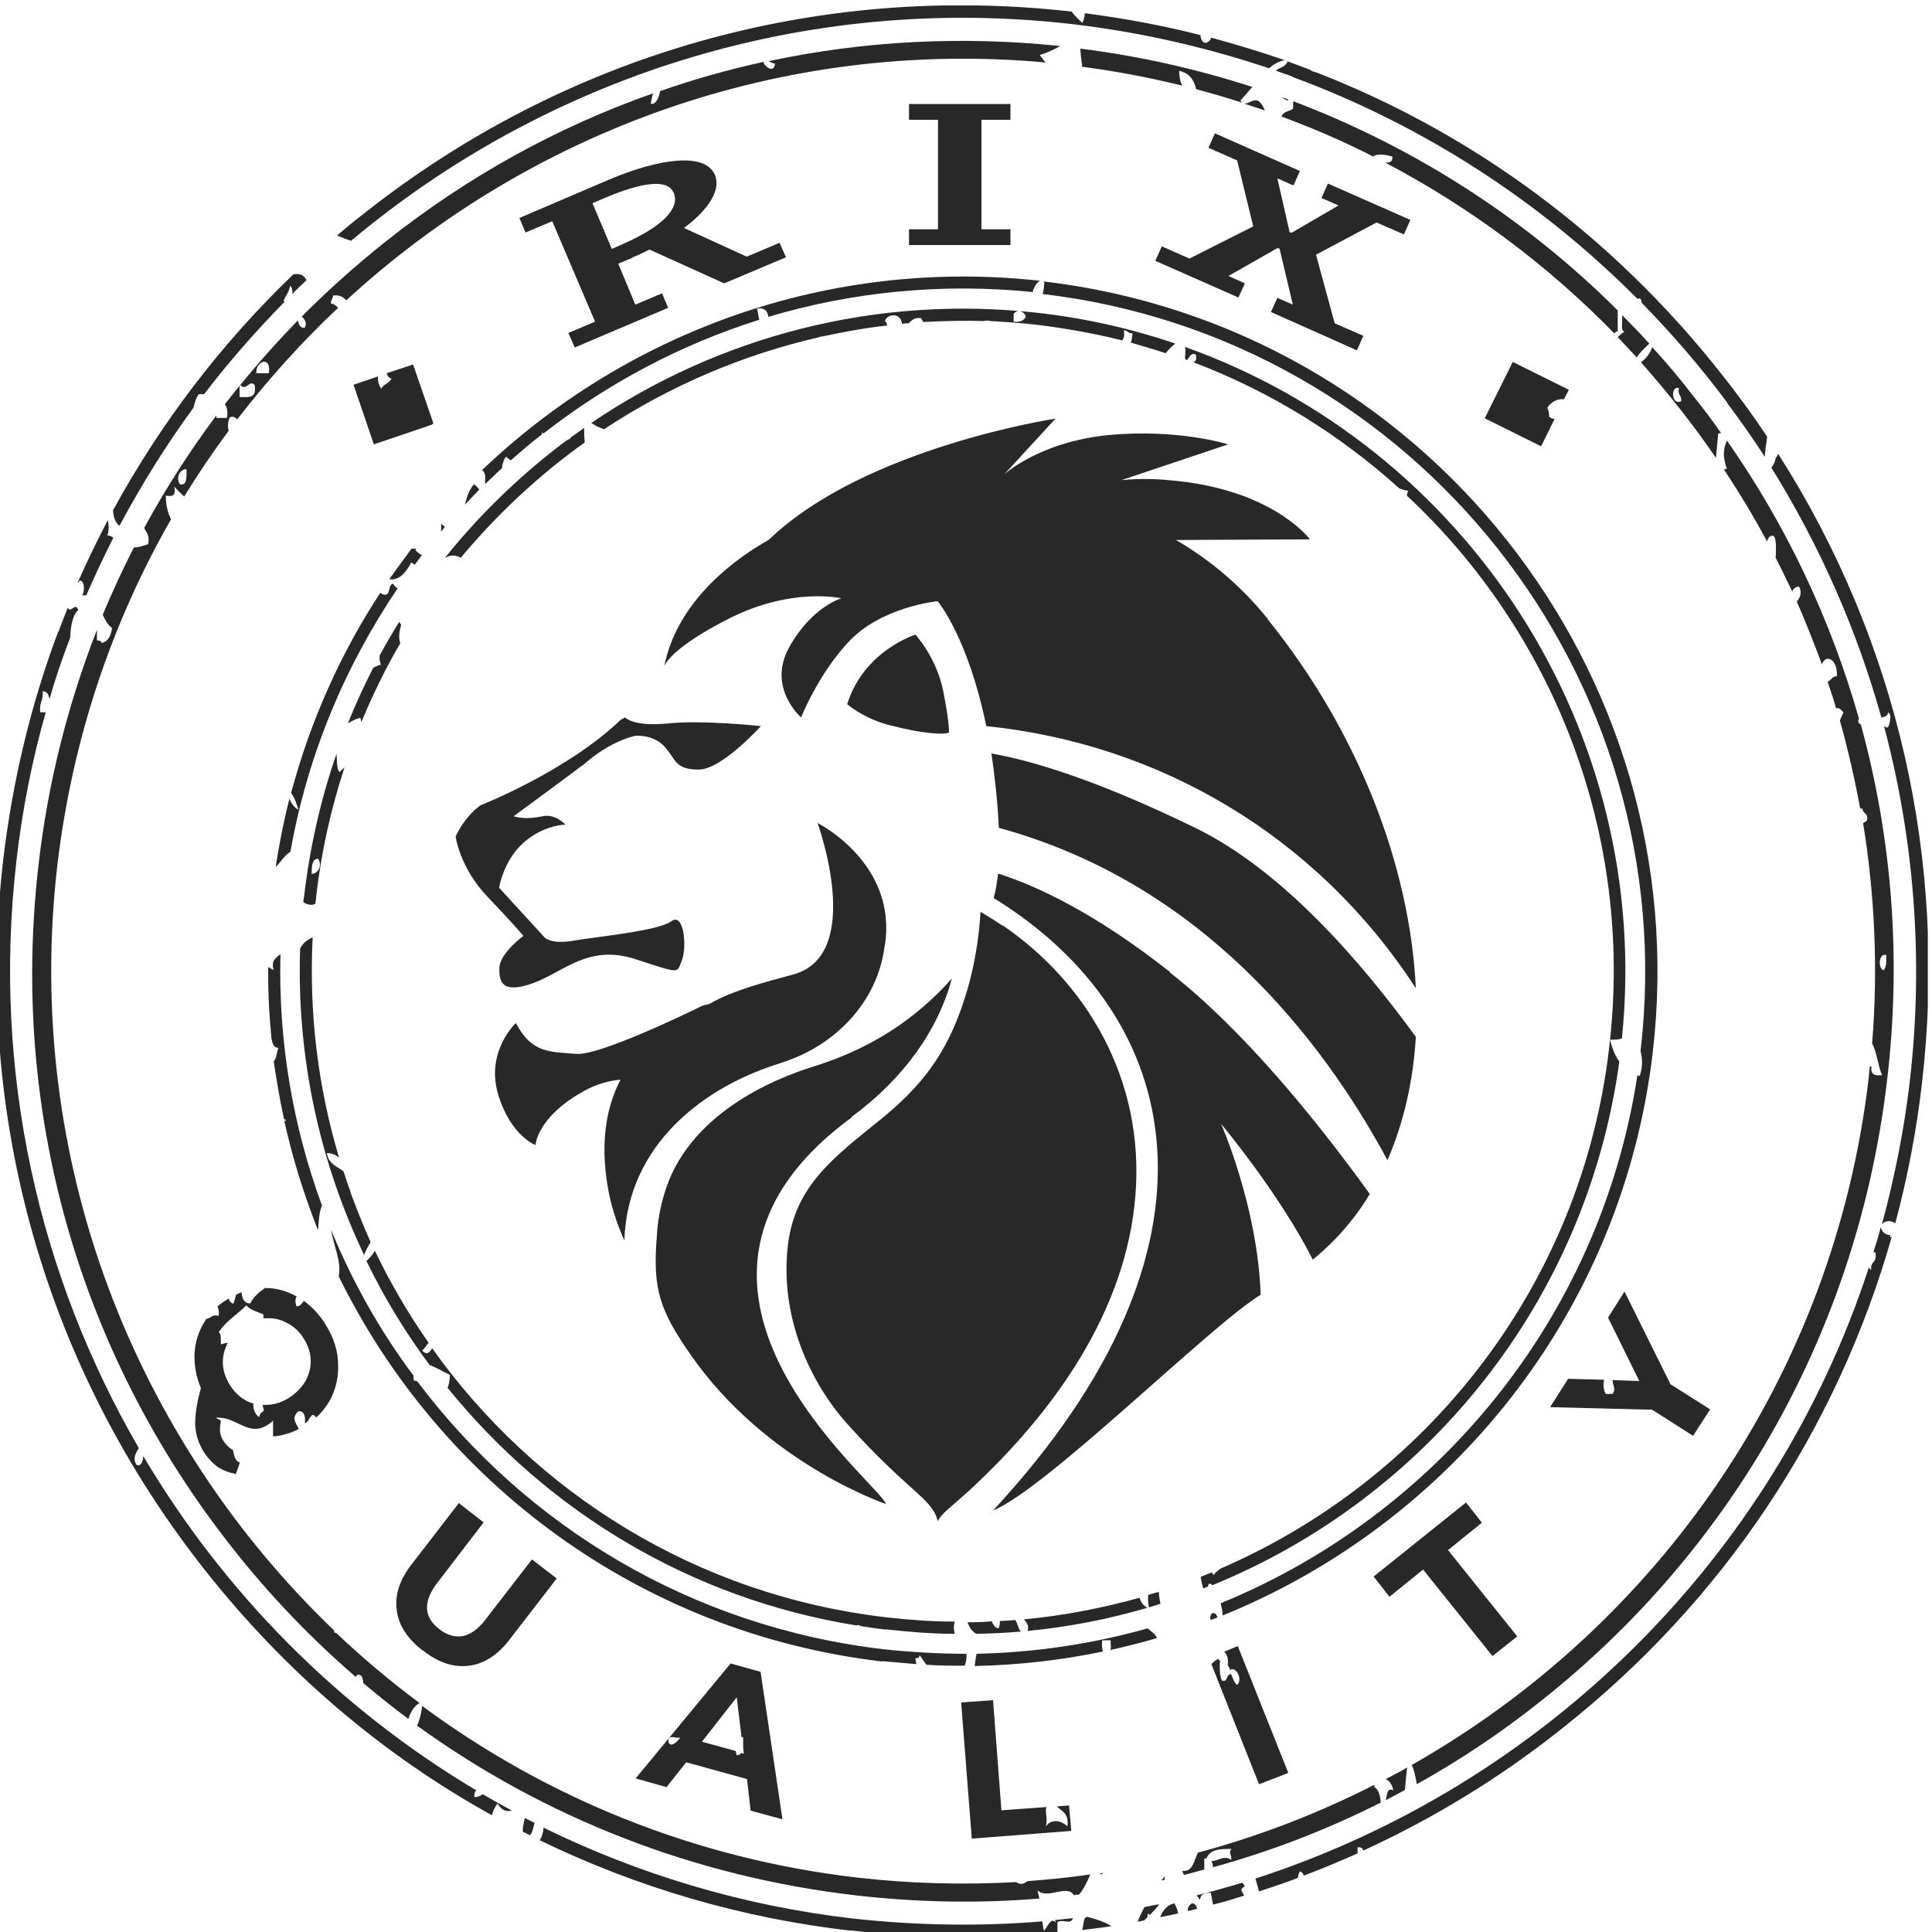 <?xml version="1.0" encoding="UTF-8"?>
<svg id="_Слой_1" data-name="Слой_1" xmlns="http://www.w3.org/2000/svg" xmlns:xlink="http://www.w3.org/1999/xlink" version="1.1" viewBox="0 0 600 600">
  <!-- Generator: Adobe Illustrator 29.1.0, SVG Export Plug-In . SVG Version: 2.1.0 Build 142)  -->
  <defs>
    <style>
      .st0 {
        fill: none;
      }

      .st1 {
        clip-path: url(#clippath-1);
      }

      .st2 {
        fill-rule: evenodd;
      }

      .st2, .st3 {
        fill: #292829;
      }

      .st4 {
        fill: #35388f;
      }

      .st5 {
        display: none;
      }

      .st6 {
        clip-path: url(#clippath);
      }
    </style>
    <clipPath id="clippath">
      <rect class="st0" x=".5" y="218.1" width="600" height="168"/>
    </clipPath>
    <clipPath id="clippath-1">
      <rect class="st0" x="-1.3" y="1.7" width="600" height="600"/>
    </clipPath>
  </defs>
  <g class="st5">
    <g class="st6">
      <g>
        <path class="st4" d="M354.3,233.2h44.4c14.1,0,22.8,7.4,25.1,21.3,2.3,14.1-3.7,25.5-16.4,31.6,0,.3.1.7.2.7,16.4,4.6,23.7,17.2,26.8,32.5,4,19.6.6,38-11.9,54.2-6,7.7-14,11.5-24,11.4-13.6-.2-27.2-.1-40.8,0-2.9,0-4-.7-4-3.8,0-3.1.8-4.3,4.1-4.2,6,.1,7.7-1.8,7.7-8,0-39.1,0-78.2,0-117.3,0-2.1-.3-4.2-.8-6.3-.6-2.8-2.4-4.3-5.4-4.4-6.1-.3-6.1-.3-5-7.8h0ZM391.4,378.5c3-1.7,5.6-2.4,6.8-4.1,2.8-4.1,5.8-8.5,7.2-13.2,4.4-14.3,4.4-29,2.2-43.6-1.2-8-3-15.9-8.3-22.4-2-2.5-4.4-4.7-7.9-4.2v87.6h0ZM391.7,241.7v40.5c6.6.9,12.3-7.7,12.3-19.4s-5-20.5-12.3-21Z"/>
        <path class="st4" d="M239.1,291.2c.6,1,1.7,1.9,1.6,2.9-.1,3.7-6.9,9.4-10.5,8.7-2-.4-3.7-1.9-5.6-2.9-.2-.1-.4-.6-.6-.5-4.8.8-9.7-3.1-14.6.7-6.2,4.7-9.5,10-10.4,18.2-1.3,11.4,1.8,19.9,10.4,26.8.5.4,1,1,1.4,1.6,3,4.7,5.9,8.9,12.9,5.6,1.6-.7,5.6,1.8,7.3,3.8,3,3.7,1.4,7.4-3.3,8-5.4.7-11,1.1-16.5.7-2.5-.2-5.5-1.9-7.3-3.8-9.4-10.1-21.1-17.1-32.6-24.3-2.7-1.7-4.8-1.5-6.6,1-1.6,2.2-3.5,4.2-4.5,6.6-.6,1.5-.4,3.9.4,5.4.5.9,2.8,1,4.2,1.2,2.3.4,5.2,0,6.7,1.3,1.7,1.4,3.1,4.4,2.8,6.5-.2,1.5-3.5,3.5-5.4,3.5-5,0-10-.5-14.8-1.6-3.7-.8-5.5-4.1-6.6-7.7-1.7-5.2-3.8-10.3-5.3-15.6-.5-1.8.4-3.9.8-6.6-6.5-1.7-13.6-3.5-20.6-5.2-2.3-.6-4.8-.6-7.1-1.2-10-2.7-17.7,3.6-26,7-5.4,2.2-10.1,6-15,9.1-.8.5-1.7,1.8-1.8,2.7,0,5,9.2,11.5,14,10.2,3.1-.9,6.6-1.4,8.4,1.9,1.1,2.1,1.8,5.7.7,7.5-1,1.7-4.5,2.3-7,2.6-2.7.4-5.7.3-8.3-.4-2.9-.7-5.9-1.9-8.2-3.6-2.4-1.8-4.2-4.6-6.2-6.9-1.9-2.2-3.8-4.4-6.4-7.4.2,3.9,2.5,7.3-1.6,9.1-5.2,2.3-9.9.8-14.5-1.7-.7-.4-1-1.3-1.4-1.9-18.6,9.7-29.5,2.3-38.3-9-2.6-3.3-2.9-8.9-3.1-13.5-.2-3.8,1.6-7.8,1.6-11.7,0-11.1,7.6-17.8,14.3-24.8,1.7-1.8,4.8-2.4,7.4-3.4,1.8-.7,3.7-1.1,5.5-1.3,1.5-.2,4.1-.5,4.5.2,2,3.6,6.4,6.5,4.9,11.3-1.5,5-3.1,10.3-6.1,14.4-3.4,4.4-4.1,9.1-4.6,14.1-.3,2.5,1.2,4.1,3.6,3,4.1-2,7.9-3.7,9-9.6,1.3-6.9,5-13.4,7.6-20.1,1.1-2.9,2.3-5.7,3.2-8.6,3.6-11.5,12.7-16.6,23.1-20.3,11.1-3.9,22.6-5.8,34.2-4.4,10.1,1.2,20.2,2.9,30,5.5,10.6,2.8,20.8,3.3,31.2-.6,5.3-2,10.9-2,16.3-.5,7.6,2.2,14.8-.2,22.1-1.3,1.1-.2,1.9-2.7,3.2-4.8.7.3,2.3.6,3.7,1.3,5.5,3,11,6,16.5,9.2,1.5.9,3.1,2.1,3.8,3.6,1.5,3.2,2.5,6.6,3.7,10-1.6-1.6-3.1-3.1-4.7-4.7h.1c-.2-1-.5-2.1-.6-3.2-.6-5-5.1-7.1-9.4-4.4-.9.6-2,1-3,1.5-.2-.5-.7-1.3-.6-1.3,1-.6,2-1.1,2.9-1.5-1.5-1.5-3-3-4.5-4.5-.3.3-.6.5-.9.8.3.7.5,1.4.8,2-1.2.4-2.3.9-3.4,1.3.4.2.8.4,1.3.6-.6,2.3-1.3,4.7-2.1,7.8-2.3-4.6-4-8.1-6.3-12.6-1.1,1.8-1.6,2.8-2.3,3.6-.9,1-2,1.9-2.5,2.4-.3,2.1-.5,3.8-.7,5.5-1.8-2.2-2-5.3-3.4-5.9-1.7-.7-4.3.5-6.5.9,0,.4,0,.7,0,1.1.8.3,1.6.6,2.5,1l-.3,1.1c-2.4-.3-4.9-.6-6.5-.8-2.9,2-5.7,5.3-8.5,5.4-3.9,0-5.9,1.4-7.4,4.4h.1c-1.3.2-2.6.6-5,1.3,1.9-2.2,2.9-3.4,3.9-4.5-.2-.2-.4-.4-.5-.6-1.6.8-3.2,1.7-5.1,2.7,1.3-5.8,5.2-8.1,10.8-6.8,5.4,1.3,10.2-1.8,11.3-7.1-2.9.5-5.7,1-9.7,1.7,2.3,1.2,3.6,1.9,4.9,2.6-4.2,2.7-6.1,2.3-7.3-1.1-8.1,1.1-15.7,6.3-24.4,2.3-1.2-.5-3.7.1-4.6,1.1-2.1,2.2-3.5,5-5.2,7.5.4.3.9.7,1.3,1,.8-1.1,1.6-2.2,2.5-3.3.6-.7,1.4-1.3,2.1-1.9.4,1,1,2.1,1.1,3.2,0,.7-.7,1.5-1.2,2.1-.8,1-1.9,2.9-2.5,2.7-1.6-.3-3.8-1.2-4.4-2.5-2-3.7-3.3-7.8-4.7-11.1-2.8.4-5.4.8-7.8,1.2-2.5,8.3-9.9,2.7-14.4,5.1,2.3-2.1,4.6-4.2,6.9-6.3-.2-.3-.5-.6-.7-.9-2.3,1.6-4.7,3.3-7,4.9-.2-.2-.3-.5-.5-.7,1-1.5,2.1-2.9,3.5-4.9-2.3-.3-3.7-.5-5-.6l.7,1c-1.5,1.8-2.6,4.4-4.4,5.1-5,1.9-10.3,3-13.1,8-2.5-1.3-4.5-2.4-6.7-3.6,2.1-2.6,3.5-5.7,5.7-6.6,1.9-.8,6-2.5,7.2,2.7.6-1.2,1-2.1.8-2.7-1.4-3.7-.8-4.6,3-5,2.2-.3,4.4-1.1,6.5-1.8,0-.4,0-.9-.1-1.3-2.9-1-5.8-1.6-8.5-2.9-4.3-2-6.3-2-9.3.6,3.6.5,7.2.9,10.8,1.4,0,.5,0,1.1,0,1.6-3.3,3-7.8.9-11.7,1.9-1.1,4.4-3.5,6.4-7.2,5.2-3.5-1.2-5,.8-7.2,3.1,2.7-.2,4.9-.4,7-.6-.5-.4-1-.7-1.5-1.1-2,2.7-4.6,5.1-5.7,8.2-1.6,4.6-1.1,10.2-6.8,12.5-.2.1-.3.8-.4,1.2-.2,3.5-.9,7.1-.6,10.5.7,9.2-3,15.7-11.5,19.6-1.1.5-2.3,2.5-2.2,3.6.9,6.3,6.6,8.7,10.8,12.3.3.3,1.4-.2,2.3-.3-.4.6-.9,1-.9,1.3.7,4.6,3.5,7.9,7.5,9.5,4.3,1.7,9.2,3.1,13.3,0,1.1-.8.4-3.8.6-5.8-1.2,0-2.4-.1-3.6-.2-2.7,0-5.7.5-8.1-.4-2-.8-3.6-3.2-4.8-5.2-1.1-1.7-1.4-3.8-2-5.7-1.5.3-3,.5-4.5.8-.2-.4-.4-.7-.6-1.1,1.3-1.2,2.6-2.2,3.7-3.5.9-1,2-2.3,2-3.4.1-4.2,1.3-5.1,5-3.7,1.3.5,2.8.2,4.2.3.1-.5.2-1,.3-1.5-1.4-.8-2.8-1.6-4.2-2.4,3.3-3.4,6.4-3.6,9.7-.5,1.6-1.5,4.4-2.9,4.7-4.7.6-3.9,2.6-4.2,5.3-4.1.5.5,1,1,1.5,1.5-1.7,1.1-3.5,2.2-5.2,3.3.4.3.8.7,1.1,1.1,2.2-2.4,4.3-4.9,6.6-7.2.9-.9,2.2-1.4,3.2-2,1.5-3.9,3.1-8,5-13.2,0,3.9,0,6.7,0,9.5,0,4.7,2.4,6.5,7.1,5.4v-5.8c.5,0,.9,0,1.4,0v7.8c1.7.3,4.2.1,5.9,1.2,7.2,4.7,15.6,4.7,23.5,6.2,3.4.7,7-.3,10.8-1.6,3.7-1.3,3.6-2.8,4.3-5.3.7-2.5,1.8-4.9,2.9-8.2.9,2.6,2.2,4.5,2,6.2-.9,8.2,3.5,13.1,9.4,17.6,9.3,7.1,18.4,14.5,27.8,21.5,2.4,1.8,5.4,3.2,8.4,3.8,3.2.6,6.7.2,10.1,0,1,0,2-1.3,3.2-2.2,1.8,2.4,3.3.7,5.3-1.5-4.3-6.4-8.8-8.1-14.4-1.7-.6-.8-1.2-1.5-1.8-2.3-.7,1-1.2,1.8-1.8,2.6,1.8-7.1-7.1-7.9-7.4-13.4-2.5,0-5.4.8-4.3-3.4.2-.7-1-1.6-1.3-2.5-1.3-3.5-2.6-7-4.1-10.9h-6.1.1c-1.1-3.1.5-4.3,3.5-4.2,3.7,0,4.9-1.6,3.9-5.1-.5-1.7-.5-3.5-.9-5.3-.6-2.5-1.5-4.9-1.9-7.3-.1-.8,1-2.7,1.2-2.7,1.4.3,2.7,1.1,4.2,1.7,2.2-2,5.1-4.1,7.4-6.7,1.9-2.2,3.2-5,4.8-7.5.5,0,1,0,1.6,0-2.2,5,2.1,6,4.2,6.7,5.3,1.6,10.6,1.3,13.2-5.2,3.2,2.6,5.4.9,7.7-.8h0ZM17.7,309.6c.6,0,1.1.1,1.7.3,8.7,3.1,12.8.7,14.1-8.5.4-3.1,0-6.3,0-9.6-1.2.2-2,.6-2.5.4-3.9-1.7-7-.9-9.7,2.5-1.6,2-3.7,3.8-5.9,5.2-4.3,2.7-4.3,6.1.3,8.9.6.3,1.3.6,1.9.9h0ZM49.7,345.2c-2.1,2.4-4.2,4.9-7.1,8.3h11.8c0-3-.8-5.6.2-7,1.9-2.7,1.2-4.5-.5-7-1.6,2.1-3,4-4.5,5.8,1-2.4,1.9-4.9,2.9-7.3,1.5-3.6,4.3-6.9,3.7-11.7-3,1.1-5.6,2-8.4,3-1.5-1.7-3.4-3.9-5.3-6.1,0,3.5,1.4,6.4,1.9,9.5.5,3,1.1,6.4-2.2,8.6-1.4-1.5-2.7-3-4.4-4.8-.8,5.2-7.4,6.7-6.3,12.4,0,.3-1.1,1.1-1.8,1.4-1.6.6-3.4,1.1-5.9,1.8,1.1-1.3,1.7-1.9,2.1-2.5.5-.8,1-1.6,1.2-2.5.3-1.3-.1-3.7.5-3.9,4.7-2,1.6-5.5,1.3-8.7-2.9,3.2-5.8,6.4-8.9,9.8,1.2.6,2,1,2.8,1.4-2.5.1-5.2,2.4-8,6.7,7.3,5.2,20.3,4.2,26.8-1.8,2.3-2.2,5.3-3.7,7.9-5.5h0ZM164.4,361.7c2.2-.5,4-.9,5.6-1.3-.5-1.9-1.5-3.6-1.1-4.7,1-2.8-.3-3.4-2.4-3-2.2.3-4.3,1.2-5.8,1.7-1.6-3.1-3.1-6-4.7-9.3,2.3-3.4,5.1-7.5,7.8-11.5-.2-.2-.4-.4-.5-.6-1.3,1.1-2.6,2.1-4.4,3.6-.5-1.6-.9-3-1.1-3.7-2.6,0-5.2-.4-7.5.1-2.5.6-4.8,2-7.5,3.1,2.3,1.6,4.4,2.3,5,3.6.7,1.8.6,4.1.2,6.1-.8,4.7,1,8.8,4.1,11.7,1.9,1.8,5,4.2,8,.5.7-.9,2.4-.9,3.5-1.3.5.7.8.9.8,1.1,0,1,0,1.9,0,3.8h0ZM19,327.8c0-3.3.2-6.1-.1-8.8,0-.8-1.3-1.6-2.1-2.2-3-2.1-6-4.1-9.3-6.3-1.2,2.4-2.7,5.7-4.3,9l1.4-.3c.7,1.4,1.7,2.8,2,4.3.4,1.6,0,3.4.4,5,.4,1.7,1.2,3.3,1.8,5,1-1.3,2.1-2.6,2.5-3.2,3.1-1,5.6-1.9,7.6-2.5h0ZM64.5,279.9c-1.2,3.9-2.2,7.2-3.1,10,2.1.7,4.1,1.4,6.3,2.2-.3-2.5-1-5.8,3.9-7.5-.6,3.4-1.1,6.2-1.7,9.8,2.1-2.6,3.7-4.5,5.6-6.8-3.5-.5-2.2-2.2-1.3-4.1,1.3-3,3.2-4.7,6.5-5.3,2.2-.4,4.3-1.8,6.4-2.8-4.2-.7-7.9-.4-10.9,2.9-1.5,1.6-4.2,2.1-6.1,3.4-2.7,2-4.3,1.1-5.4-1.8ZM57.3,313.8c-2.9.8-5.7,1.5-8.8,2.3.4-2.4.7-4.1.9-5.9-.4-.2-.9-.4-1.3-.5-.9,1.7-2.7,3.7-2.4,5.1.9,3.3,2.9,6.4,4.4,9.5,5.2-7.7,5.8-8,10.4-3.3.4-2.9.7-5.3,1.1-7.7-.3,0-.6-.2-.9-.3-1,.9-2,1.8-3,2.8-.2-1.1-.4-2.1-.4-2h0ZM6.5,339c3,2,5.5,3.6,8,5.2,1.2-4.8,2.5-6,7.2-7.5,1.1-.3,1.9-1.7,2.9-2.5-.3-.6-.7-1.2-1.1-1.8-5.3,2.1-10.6,4.1-16.9,6.6h0ZM49.6,300.9c3.3,2.9,10.6,2.5,7.5,10.3,3.9-1.9,4.7-4.4,2.1-6.9-2.5-2.3-2-4.7-1.5-7.3.2-.9.2-1.9.3-3.2-3.2,2.7-5.8,4.9-8.5,7.1ZM66.4,327.3c-.4-.4-.8-.8-1.2-1.2-6.2,1-7.4,2.2-7.2,9.2,2.8-2.7,5.6-5.4,8.4-8ZM64,315.1c-.9,2.5-1.8,5-2.9,8.2,4.4-2.8,5.1-4.4,2.9-8.2Z"/>
        <path class="st4" d="M487.4,384.5h-6.8v-52.3h6.6c1.3,7.8,2,15.7,4.1,23.2,1.6,5.6,4.6,10.9,7.8,15.8,3.3,5.1,8.5,8.2,14.9,6.9,6.3-1.3,9.9-6.1,11.5-12,2.6-9.7.9-19-3.2-28.1-6.2-13.6-16.2-24.1-27.4-33.7-18.2-15.5-20.5-45.9-4.4-63.3,8.9-9.7,26.3-13.2,35.6-3.8,6.2,6.3,11.2,5.1,13.8-4.2h7.2v44.8c-1.1.1-2.2.2-3.3.4-3.9.7-5.4-.7-5.7-4.8-.6-8.8-3.1-17.1-8.9-23.8-2.5-2.9-5.7-5.6-9.1-7.4-6.8-3.7-14.7-2.8-19.5,1.6-5,4.6-6.4,11.6-3.6,19.2,3.9,10.7,11.1,19.1,19.6,26.3,10.5,8.9,20.6,18.2,27.2,30.6,7.5,14,10.8,28.6,4.6,44-7.8,19.4-31.6,27.9-50.1,17.9-.6-.3-1.3-.6-1.9-1-5.9-3.5-6.8-5.6-9,3.6h0Z"/>
        <path class="st4" d="M247.5,377.8c.6-.4.7-.5.8-.5,7.2-1,10.7-5.2,10.7-12.7,0-36.8,0-73.6,0-110.5,0-1.8-.2-3.6-.4-5.5-.5-4.6-3.1-7.1-7.7-7.6-1.1-.1-2.2-.5-3.4-.8v-6.7h48.8c1.5,6.3,1.4,6.6-4.2,7.6-3.4.7-5.7,2.5-6.3,6-.3,1.9-.6,3.9-.6,5.9,0,38.1,0,76.2,0,114.3s1.2,9.2,8.8,9.6c3.5.2,2.7,2.4,2.9,4.4.2,2.4-.5,3.6-3.2,3.6-14.3-.1-28.6-.1-42.9,0-2.9,0-3.8-1.1-3.5-3.8.1-1.1.1-2.2.2-3.3h0Z"/>
        <path class="st4" d="M302,377.4c7.2-1.3,7.6-1.8,7.6-8.9,0-26.4,0-52.7,0-79.1,0-5.2-.8-9.4-6.9-11.1-1.2-.3-1.5-4.1-2.4-6.8h33.9c.1,2.5.3,4.9.5,8.1,1.2-1.7,2-2.7,2.8-3.8,3.4-4.5,7.7-7.3,13.5-6.1,5.4,1.2,8,5.5,8.7,10.4.6,4.2.5,8.8-.4,13-1.2,6-5.7,9.2-10.7,9.1-5.1-.1-9.1-3.6-10.7-9.3-.4-1.3-.5-2.7-.8-4.1-.4,0-.8-.1-1.1-.2-.5,2.4-1.4,4.8-1.4,7.3-.1,25.1,0,50.2-.1,75.2,0,4.1,2.6,5.7,5.9,5.7,4.2,0,3.3,2.7,3.5,5.2.2,3.2-2,2.8-4,2.8h-37.8v-7.4h0Z"/>
        <path class="st4" d="M432,278.2v-6.6h33.2c0,1.5.3,3.2.3,4.8,0,30,0,60.1,0,90.2,0,6.2,3.1,9.9,9.2,11.1v6.9c-1,.1-2.1.4-3.2.4-12.1,0-24.1,0-36.2,0-2.4,0-4.2-.1-4-3.3.2-2.5-.3-4.8,3.6-4.7,4.1.2,5.8-2.5,5.8-6.3,0-28.6,0-57.3,0-85.9,0-5.3-4-6.2-8.6-6.6h0Z"/>
        <path class="st4" d="M438.9,245.4c0-7.9,6.1-13.9,14-13.9,7.7,0,14.3,6.4,14.3,13.9,0,7.3-6.9,14.3-14.1,14.3-7.8,0-14.2-6.5-14.2-14.4h0Z"/>
        <path class="st4" d="M173.1,291.8c5.2-1.4,9.1-.4,10.6,2.9.6,1.2,0,2.9,0,4.4-.4,0-.7,0-1.1,0-.3-1.3-.5-2.6-.9-4.2-1.7.8-3.1,1.4-4.4,2.2-1.2.7-2.3,1.7-4,1.7.8-.9,1.6-1.8,2.3-2.6-.9-1.7-1.7-3.1-2.6-4.6h-.1Z"/>
        <path class="st4" d="M15.7,308.7c1.4-1.7,2.9-3.3,4.9-5.6,1.4,4.5-.5,5.7-2.9,6.6-.7-.3-1.3-.6-2-.9h0Z"/>
        <path class="st4" d="M79.3,304.9c1.9-6.9,4.1-11.2,6.4-12.9,0,3.9.4,7.4-.1,10.8-.6,3.9-4,1.5-6.3,2.1h0Z"/>
        <path class="st4" d="M190.3,327.6c-.2,1.8-.5,3.6-.7,5.3-1.5-.8-2.9-1.6-4-2.2-1.3.4-2.8,1.4-3.9,1.1-1-.2-1.6-1.9-2.4-2.9.9-.3,1.8-.7,3-1.1v-2.7c.3-.1.7-.3,1-.4.8,1.3,1.5,2.6,2,3.5,1.8-.2,3.5-.3,5.1-.5,0,0-.1-.1-.1-.1h0Z"/>
        <path class="st4" d="M134.7,286.9c-2.2,3.4-.5,10-8.6,9.3.3-2.1.5-4.2,1-6.2.1-.3,1.9-.2,3.8-.4.5-.5,1.7-2,2.9-3.5.3.3.6.5.9.8h0Z"/>
        <path class="st4" d="M234.4,286.6c-.2.7-.4,1.3-.5,1.9-2-.5-4-1-6.1-1.5-.1,1-.3,2.1-.6,4.3-1.5-2.6-2.4-4.2-3.4-5.9.9-.5,1.9-1.1,2.8-1.6,2.7-1.5,5.2-2.6,6.2,1.9.1.5,1,.8,1.6,1.2h-.1c0-.1,0-.1,0-.1Z"/>
        <path class="st4" d="M164.3,299.1c-.8-.2-2.1-.5-3.3-.7-.1-.3-.3-.6-.4-.9l5.1-2.4c.7,2.4,1.8,4.9,2,7.3.2,1.9-.7,4-1.8,5.8-.5-2.8-.9-5.6-1.5-9.2Z"/>
        <path class="st4" d="M117.5,298.1c-1.4,0-2.7-.2-4.9-.3.2-2.2-.3-5.2.9-6.3,1.2-1,4.1,0,6.6,0-.9,2.1-1.7,4.1-2.6,6.5h0Z"/>
        <path class="st4" d="M207.3,289.1c.5,3.5-3.5,5.6-9,4.8,0-1.3,3-2.9,9-4.8Z"/>
        <path class="st4" d="M102.1,307.4c.9,6.7-.7,9.2-7.2,9.2,2.6-3.4,4.7-6,7.2-9.2Z"/>
        <path class="st4" d="M80.9,307.7c.6,4.3,1.5,7.7-2.8,11.2.1-2.5.2-4.1.3-5.9-.6,0-1.4-.1-3.7-.3,2.5-2,4.1-3.3,6.2-5h0Z"/>
        <path class="st4" d="M140.8,298.5c1.4,3,2.1,5.6-.9,7.5-.8.5-2.5.7-2.9.2-.6-.6-.8-2.3-.3-3,1.1-1.7,2.7-3.1,4.2-4.7h0Z"/>
        <path class="st4" d="M88.2,319.8c-.5,1.3-.8,3.7-1.6,3.8-1.8.3-5.5-.2-5.6-.6-.5-5.2,5-.5,5.8-4.3l1.3,1.1h0Z"/>
        <path class="st4" d="M194,294.4c-1.4.8-2.2,1.2-3.4,1.9-.1-1.3-.2-2.4-.3-3.5,3.8-.7,6.1.3,5.9,4.3,0,.8-.2,1.7-.3,2.5-.7-.1-1.8,0-2.1-.5-.4-.7-.2-1.7-.2-2.6s.2-1,.4-2.2h0Z"/>
        <path class="st4" d="M108.4,297.3c-1.6,4-4,5.8-8.2,4.4,2.4-1.8,4.9-3.6,7.3-5.4.3.3.5.7.8,1h0Z"/>
        <path class="st4" d="M105.9,289c-.2,1.3-.4,2.5-.7,4.4-1.4-2.3-4.1-1.1-8.2,3.6.7-4.9,3.5-7.5,8.9-8Z"/>
        <path class="st4" d="M174.7,308.6c2.1,3,6.6,4.8,4.3,10.2-1.9-3.4-3.7-6.5-5.4-9.5.4-.2.8-.5,1.1-.7h0Z"/>
        <path class="st4" d="M160.8,287.2c-1.1,2.8-7.3,1.5-4.4,7.4-.6-.2-1.3-.3-1.9-.5-.3-1.2-1.3-2.6-.9-3.4,1.4-2.8,3.4-4.8,7.2-3.5Z"/>
        <path class="st4" d="M192.8,319.2v-8c.4-.1.8-.3,1.2-.4.5,1.1,1.7,2.4,1.5,3.4-.3,1.9-1.3,3.7-1.9,5.6-.3-.2-.5-.4-.8-.6h0Z"/>
        <path class="st4" d="M152.5,304.2c-1,0-2.7-.2-4.3-.3,0-.5-.1-1-.2-1.5,1.8-1,3.5-2.1,5.2-3-.2,1.6-.4,2.8-.6,4.8h0Z"/>
        <path class="st4" d="M196.9,339.5c.2,1.5.3,2.9.5,4.7-1.4,0-2.7-.2-5-.3,1.5-2.2,2.4-3.5,3.3-4.8.4.2.8.3,1.2.5h0Z"/>
        <path class="st4" d="M9.4,323.9c1.5-1.3,2.9-2.5,4.4-3.8.7,1,1.4,2,2.2,3-1.7,1-3.4,1.9-5.1,2.9-.5-.7-1-1.4-1.4-2.1h0Z"/>
        <path class="st4" d="M585.5,218.1c8.6,0,14,5.7,14,14.6,0,8.3-5.9,14.2-14.2,14.2-8.6,0-14.7-6.1-14.6-14.8,0-8.3,6-14,14.8-13.9ZM585.4,243.8c6.5,0,11.8-5.3,11.8-11.5,0-6.1-6.1-12-12.2-11.8-6.2.2-11.3,5.6-11.2,12.1,0,6.7,4.9,11.4,11.6,11.3Z"/>
        <path class="st4" d="M584.1,232.4h-.9v3.9c0,.5-.1.9-.3,1.1-.2.2-.5.4-.9.4s-.7-.1-.9-.4c-.2-.3-.3-.6-.3-1.1v-9.4c0-.5.1-.9.4-1.2.2-.2.6-.4,1.2-.4h4c.6,0,1,0,1.4,0,.4,0,.7.1,1.1.3.4.2.7.4,1,.7.3.3.5.6.7,1,.2.4.2.8.2,1.3,0,.9-.3,1.6-.8,2.2-.5.5-1.3.9-2.3,1.2.4.2.9.6,1.3,1,.4.5.8.9,1.1,1.4.3.5.6,1,.7,1.4.2.4.3.7.3.9s0,.3-.2.5c-.1.2-.2.3-.4.4-.2,0-.4.1-.6.1s-.5,0-.7-.2c-.2-.1-.3-.3-.5-.5-.1-.2-.3-.5-.6-.9l-1-1.6c-.4-.6-.7-1.1-1-1.4-.3-.3-.6-.5-.9-.6-.3-.1-.7-.2-1.1-.2h0ZM585.5,227.3h-2.3v3.4h2.2c.6,0,1.1,0,1.5-.2.4-.1.7-.3.9-.5.2-.2.3-.6.3-1s0-.6-.3-.9c-.2-.3-.4-.5-.7-.6-.3-.1-.9-.2-1.7-.2h0Z"/>
      </g>
    </g>
  </g>
  <g class="st1">
    <g>
      <path class="st3" d="M375.5,46l8.7,3.8,5,20.5-19.8,10-8.6-3.8-2,4.5,25.8,11.4,2-4.4-5.1-2.3,15.3-8.7.6.3,4.1,17.3-4.8-2.1-2,4.4,26.7,11.9,2-4.5-8.9-3.9-5.8-21.3,18.8-10,8.5,3.7,2-4.5-25.6-11.3-2,4.5,5.3,2.3-14.6,8.5-.6-.2-3.8-16.7,5,2.2,2-4.5-26.4-11.7-2,4.5Z"/>
      <path class="st3" d="M304.8,37.2h9v-4.9h-31.5v4.9h9v34h-9v4.9h31.5v-4.9h-9v-34Z"/>
      <path class="st3" d="M209.2,59.8c2.1,4.9-3.5,10.6-15.8,16l-3.4,1.5-6-14.2,4-1.7c11.6-4.9,19.3-5.8,21.1-1.7ZM196.5,79.9c1.8-.7,3.6-1.6,5.2-2.4l23.2,10.5,19.2-8.1-2-4.5-10.2,4.3-19.5-8.9c7.7-5.7,11.6-11.9,9.6-16.5-3-7.1-17.3-5.1-32.9,1.5l-27.8,11.9,1.9,4.5,8.3-3.5,13.3,31.2-8.3,3.5,2,4.5,29-12.3-1.9-4.5-8.3,3.5-5.3-12.7,4.5-1.9Z"/>
      <path class="st2" d="M311.4,287.5c-2.3-1.5-4.6-3-6.9-4.3-.2,3.8-1,14.5-4.7,26.2-5.8,18.8-14.6,28.7-26.5,38.4-14.3,11.6-26.4,20.4-28.6,38.9-2.7,22.5,7.2,43.1,18.6,55.7,18.9,21,26.4,23.1,27.9,30,1.3-2.5,4.1-4.3,9.8-9.5,26.3-24.3,48.7-55.6,51.6-91.5,3-36.4-15.5-66.5-41.2-84Z"/>
      <path class="st2" d="M162.6,290.6s-7.4,5.4-7.5,10c-.2,4.6,1.1,8.1,10.5,4.7,9.4-3.4,17-12.1,31.5-7.5,14.5,4.7,13,4.5,14.6.6,1.7-4,.8-15.2-3.2-12.3-4,3-23.2,4.8-30.2,6-7,1.3-9.1-.9-9.1-.9l-14.2-15.5s1.3-8.5,7.7-14.1c6.3-5.5,12.9-5.5,12.9-5.5,0,0-3.2-3.5-7.1-2.6-4,.8-6.6.7-9,0,0,0,16.5-12.1,21.6-16l-.7.7c9.1-8.4,17-9.7,17-9.7,0,0,5.6-.5,9.1,3.5,3.5,3.9,3,6.9,10.3,7,7.2.2,19.5-13.5,19.5-13.5,0,0-18.4-2-29.1-.8-10.6,1-13.1-1.9-13.1-1.9l-1.4.8c-16.7,16-43.5,26.5-43.5,26.5-5.3,3.9-7.7,9.7-7.7,9.7,0,0,1.3,9.8,10,18.8,8.7,9.1,10.9,11.9,10.9,11.9Z"/>
      <path class="st2" d="M393.7,192.2c-8.3-10.3-18-18.4-28.5-24.5l41.6-.2s-11.5-15.8-44-18.4c-5.3-.5-10.1-.4-14.5,0l33.1-11.1s-15.3-4.9-37-2.9c-21.7,2.1-32.6,12.3-32.6,12.3l16-17.4s-59.3,9-89,37.6c-17.2,9.8-29.4,23.5-32.5,39.3,0,0,1.5-5.5,20.7-15.1,19.2-9.5,34.3-6,34.3-6,0,0-9.2,2.6-16.2,15.2-7,12.6,3.7,21.8,3.7,21.8,0,0,5-12.8,14.3-23,10.2-11.4,28.1-13.1,28.1-13.1,0,0,9.4,11.1,15.1,38.8,53.7,5.5,102.6,34,133.4,81.4-1.8-37.6-17.6-79.4-46.1-114.7Z"/>
      <path class="st2" d="M371,257c-30-14.6-50.1-20.7-63.1-23,1,6.8,1.9,14.6,2.3,23.1,62.8,17.1,100.3,65.4,120.7,103.2,5-11.6,8-24.5,8.8-38.3-17.1-23.5-41.6-51.9-68.7-65Z"/>
      <path class="st2" d="M242.5,330.1c17-5.3,30-19,32.2-36.1.2-.9.3-1.9.4-2.8,2.1-24-21.2-35.6-21.2-35.6,0,0,15,41.2-7.8,47.1-7.7,2.1-18.8,4.9-25.8,9.1,0,0-1,.2-1.3.3-.2,0-.8.2-1,.3-5.3,2.6-31.8,15.4-39,14.9-8-.7-13.8,0-18.8-9.6,0,0-9.3,8.7-5.6,21.8,3.8,13.2,11.7,16.1,11.7,16.1,0,0,.4-8.7,15.1-16.8,3.8-2.1,7.7-3.2,11.3-3.5-4.4,8.5-6.3,19.2-4,33,.9,5.8,2.8,11.5,5.2,17,.9-29.8,24.7-47.9,48.7-55.2Z"/>
      <path class="st2" d="M264.4,346.9c16.4-12,27-27.2,31.2-43-4.6,5.2-9.5,9.5-14.2,13-8.5,6.3-18.2,11-28.4,14.2-13,4-39.7,15.1-46.8,40-1.2,4.1-2,8.4-2.2,12.7-1.4,16.5.9,23.1,10.4,36.8,23.5,34,60.8,46.5,60.8,46.5-3.1-7.5-81.4-68.1-10.7-120.1Z"/>
      <path class="st2" d="M363.4,301.9c-23.5-18.5-41.5-26.8-53.4-30.6-.4,2.6-.7,5.1-1.4,7.6,59.3,36.5,76.2,107.8-.2,190.2,16.8-6.9,67.6-57.6,83.1-67-.9-27.4-12.3-53.1-12.3-53.1,0,0,18.1,21.6,28.5,42.2,7.1-5.8,13.1-12.7,17.7-20.4-16.6-23-39.2-50.9-62.1-68.8Z"/>
      <path class="st2" d="M294.7,227.7s.3-2.7-1.8-13.2c-2.1-10.4-8.6-17.4-8.6-17.4,0,0-16,4.9-21.2,21.6,0,0,5.3,4.6,13.5,6.6,9.7,2.5,16.6,3,18,2.2Z"/>
      <path class="st2" d="M275.1,506.1c-2.6-.3-5.2-.7-7.8-1.1-.4-.3-.8-.4-1.3-.2-51.7-8.3-96.1-35.6-127-73.8.3-.8.7-1.8.7-4-1.8-.9-4-2.2-6.3-3.1-7.5-10.1-14.1-20.9-19.6-32.3.9-.8,2-2,2.6-3.2,4.8,10,10.4,19.6,16.7,28.6-.7.8-1.1,1.7-2,2.4,1.4,1.6,2.3.7,3.1-.7,32,45,82.2,76.8,141.3,83.6,7,.8,14.1,1.3,21,1.3-.4,1.5-.3,2.5,0,3.8-7.1,0-14.2-.6-21.4-1.4ZM318.6,98.3c-.6-1.7-2.7-2.4-3.8-.8v2.4c1.8.2,3.2-.2,3.8-1.6ZM113.2,390c-13.9-29-21.1-61.5-20-95.4.9-1.9,2.4-2.8,3.9-3.5-1.2,23.7,1.7,46.7,8.2,68.4-1-.8-2.2-1.4-3.8-1.4.6,3.6,3.3,4.1,5.2,5.7.7,2.1,1.3,4.1,2.1,6.1v.3h0c2,5.3,4,10.5,6.3,15.5-.7,1.4-1.6,2.6-2.1,4.4ZM94.2,280.3c0-.8.2-1.6.3-2.4,1.8-15.2,5.2-29.9,10-43.8.2,2.2,0,4.4.9,5.7.6-.5,1-1,1.6-1.5-4.2,12.8-7.2,26.1-8.8,40,0,.8-.2,1.6-.3,2.4-1,.5-2.2.4-3.7-.5ZM96.8,271.4c2,0,3.4-2.7,2-4.7-1.9,0-2,2.3-2,4.7ZM108,224.8c2.3-5.9,5-11.7,7.9-17.4.7-.4,1.6-.8,2.4-1-.4-1-.5-2-.4-2.8,1.9-3.5,3.9-7,6.1-10.5.2.4.4.7.6,1-.6,1.9-.9,3.7-.3,5.7-4.6,7.8-8.6,16.1-12.1,24.5,0-.5-.2-.9-.3-1.4-1.4.4-2.7,1-3.9,1.8ZM138.3,173.1c10.9-13.6,23.6-25.8,37.6-36.3.5-.2.9-.5,1.3-.7,0,0,0,0,0-.2,1.4-1,2.8-2,4.2-3,0,1.2,0,2.5.2,4.5-14.3,10.2-27.2,22.3-38.5,35.8-1.9-1-3.4-.8-4.7,0ZM183.7,131.3c39.4-26.7,88.2-39.9,139-34.1,14.7,1.7,28.8,4.9,42.3,9.5-1.1.8-2.1,1.9-3,3-3.5-1.2-7.2-2.2-10.8-3.3.3-.8.4-1.8.5-2.9-1.3.2-1.5-1-2.7-.9.3,1.7,0,2.5-.5,3.1-8.5-2.1-17.3-3.7-26.2-4.8-4.9-.6-9.9-.9-14.8-1.2-.7-.2-1.2-.2-1.9,0-6.3-.2-12.6,0-18.9.3-.2-.4-.4-.8-.7-1.2-2-.3-2.9.7-3.8,1.6-.7,0-1.4,0-2.1.2-.2-3.6-4.7-3.3-5.3-.8.4,0,.6.7.7,1.3-6.8.7-13.5,2-20.2,3.4-.3,0-.6,0-.8.2-24.1,5.5-46.8,15.3-66.9,28.6-1.5-.5-2.7-1.1-3.9-1.9ZM367.9,107.7c87.4,31.1,145.6,119,135.8,214.8-.8.3-1.8.4-3.7.4.7,2.8,1.6,5,2.9,6.8-10.3,75.1-60.4,135.7-126.4,162.6-.2-.2-.4-.4-.7-.5-.5,0-.6.4-.6.9-.6.2-1,.4-1.5.6-.3-1.1-.7-2.3-.8-3.6,1.1-.5,2.3-.9,3.5-1.4,0,.3.3.7.6.8.4-.9,1.3-1.2,1.9-1.9,64.2-27.7,112.4-88,120.9-162.3,7.7-66.2-17.6-128.7-62.9-171,0-.5.3-.9.4-1.5-.7,0-1.7-.4-2.7-.7-18.5-16.7-40-30.1-64-39.2.7-.3,1.1-.7.8-2.3-1.6-1.1-2.3,1.4-2.8,1.6h-.3c0-.2-.2-.4-.3-.7.2-1.5.2-2.6,0-3.5ZM360.3,498.1c-1.2.4-2.3.7-3.5,1.1-.3-1.6-.3-2.8-.2-3.9,1.1-.3,2.2-.7,3.3-.9,0,1.3.3,2.6.5,3.7ZM356.4,499.3c-12,3.5-24.5,6-37.3,7.2.6-1.7-.3-2.6-1.1-3.6,12.2-1.1,24.3-3.5,35.9-6.7.3,1.2,1,2.3,2.5,3.2ZM300.3,503.8c2.5,0,5.1,0,7.7-.3.5,1.2,1.1,2.1,2.1,2.2.3-.7.5-1.5.4-2.3,1.6,0,3.2-.2,4.8-.3.7,1,.9,2.6,1.7,3.6-4.6.4-9.2.6-13.8.7-1.2-.7-2.2-1.9-2.7-3.6Z"/>
      <path class="st2" d="M274,516c-75.6-8.9-137.5-55.9-168.8-119.6.9-4.6-1.5-9.2-2.4-14.5,6.6,16.1,15.2,31.4,25.6,45.3,0,.6,0,1.1.2,1.6.4,0,.7,0,1,.2,33.7,44.8,84.9,76.2,144.9,83.2,8.6.9,17.1,1.4,25.6,1.4.2,1,0,2.3-.5,3.7-3.9,0-7.9,0-11.9-.3-.7-1-1.4-1.9-2.1-3,0,.7-.6,1.1-1.3.9,0,.7.2,1.4.3,1.9-3.5-.3-7-.6-10.5-.9ZM98.7,381.9c-4.3-10.9-7.8-22.1-10.4-33.7.2,0,.4-.3.6-.4-.3,0-.5-.2-.7-.3-1.3-5.9-2.3-11.9-3.2-17.9.8-.8,1-2.6,1.4-4.2-1.5,0-1.8-1.5-2.1-2.9-.7-7.3-1.1-14.7-1-22.2.6.4,1.1.7,1.7.9-.9-2.7.6-3.7,2.1-4.9-.7,27.2,3.9,53.7,12.9,78.1-.9,2-1,4.7-1.2,7.4ZM85.6,269.3c1.1-7.2,2.5-14.3,4.3-21.3.6,1.8,1.6,2.8,2.8,3.5-.7-2-1.2-3.9-2.3-5.2,6-22.5,15.4-43.4,27.7-62.2.5.4.9.6,1.5.6,1.7,0,.9-3.3,2.5-3.4.3.7.8,1,1.4,1.4-16.3,24.1-28,51.7-33.3,81.8-1.9,1.2-3.2,3.4-4.6,4.8ZM120.9,179.9c2.2-3.2,4.6-6.3,6.9-9.5h1.5c0,0-.2.3-.3.4.6.7,1.2,1.2,2,1.6-.7,1-1.5,2.1-2.2,3-.4-.3-.7-.5-1.1-.7-1.7,3.4-4,5.6-6.7,5.2ZM149.5,146.2c44.7-42.8,107.4-66.3,173.5-59-.9.4-1.9,1.8-2.3,3.5-28.5-2.9-56.2,0-82.1,7.7-.2-2.1-1.5-2.9-3.5-2.6.3,1.1.4,2.5.7,3.5-24.4,7.7-47,19.7-67,35.3,0,0-.3-.2-.5-.3,0,.2,0,.4,0,.6-3.4,2.6-6.5,5.3-9.7,8.1-.5-.4-.9-.8-1.5-1.1-.6.7-1.1,2.1-1.2,3.5-1.8,1.6-3.5,3.3-5.2,4.9-.2-1.4.3-2.1-.3-3.5-.3-.6-.6-.7-.8-.7ZM324.1,87.4c118,13.9,202.9,121.1,189.2,239.2-9.4,81-62.9,146.4-133.6,175.1,0-1.3-.3-2.5-.6-3.8,66.9-27.4,117.8-88.3,129.4-163.9.2,0,.4,0,.7.2,1-2.8.9-5.4.3-7.7v-.2c13.5-116-69.8-221.3-185.7-235,.3-1,.5-2.3.5-3.6s0,0,0,0ZM148.9,152c-1.5,1.6-3,3.1-4.5,4.7.6-2.5,1.4-4.8,2.8-6.3.7.4,1.2,1.1,1.7,1.7ZM138.2,163.6c-.4.5-.8.9-1.2,1.5,0-.8,0-1.7,0-2.5.4.4.7.7,1.2,1ZM378.1,502.3c-.7.3-1.4.6-2.1.8-.2-.7-.3-1.2.4-2.1.9-.2,1.4.4,1.7,1.2ZM359.4,508.7c-4.8,1.4-9.5,2.6-14.5,3.7.2-.8,0-1.9,0-3h-2.6c-.2,1.4,0,2.6.2,3.5-13,2.7-26.2,4.2-39.8,4.5.2-1.4.3-2.6.6-3.8,18.3-.4,36.1-3.1,53.1-7.9,1.2,1.1,2.5,1.7,2.9,3.1Z"/>
      <path class="st2" d="M265.6,588.6c-49.9-5.8-96.4-24-136.1-52.7.8-1.6,1.3-3.6,1.6-6.1,38.4,28.4,84.4,47.4,135.1,53.3,16.6,1.9,33.1,2.3,49.4,1.4h0c1.4,1,2.4.5,3.5-.3,6.5-.5,13.1-1.1,19.5-2.1-.9,2.3-2.1,4.6-3.5,6.3-.6,0-1.1,0-1.6.2-2.1-3.6-8,1.4-11.3-1.5.2.7.4,1.7.6,2.5-18.9,1.6-38.1,1.2-57.3-1ZM55.9,150.4c2.1.5,2.1-2,2-4.7-2.1,0-3.4,2.7-2,4.7ZM522.1,124.6c.2-2-1.2-1.8-.7-4.1-2.8-.7-2.2,5.6.7,4.1ZM126.8,533.8c-4.8-3.5-9.4-7.3-14-11.1,0-1.5-.5-3-2-2.5,0,.2-.2.4-.3.6-13.8-11.9-26.6-25.2-38.1-39.8C24.5,420.5,3,345,12,268.3c2.9-25.3,9.1-49.6,18.1-72.7,0,.9,0,2,0,3.2.6.3,1.4,0,1.4.9,1.9-.4,2.9-1.9,3.3-4.7-1.3-.8-2.1-2.4-2.9-4.1,3-7.1,6.2-14.1,9.7-20.9,1.8,0,3-.6,4.4-1,.6-3.1-.7-3.6-1.2-5.1,6.6-12.1,14.1-23.8,22.4-34.9,0,.3,0,.5,0,.8h3.3c.3-2.1,0-3.5-.7-4.2,1.5-2,3.1-3.9,4.6-5.8v3.5c2.5,0,5.4.7,4.7-3.7-1.7-1.9-2.4,2-4.5,0,5.6-6.9,11.6-13.6,17.9-20.1.3,1.4.7,2.4,2.1,2.3.8-1.2.2-2.6-.9-3.5,8.2-8.2,16.9-16,26.1-23.3,25.4-20.2,53.4-35.6,83-46-.2.8-.5,1.8-.7,3.2,1.4.5,2.6-1.8,2.9-3.9,10.5-3.7,21.3-6.7,32.2-9.1,0,.2,0,.3,0,.5.7,1.2,3.2,3.1,3.5,0-.5.2-1.3-.4-2-.7,29.4-6.3,59.9-7.9,90.6-4.7-2,1.1-4.1,2.1-6.4,2.8.6.7,1.2,1.6,1.8,2.3-82.4-7.5-160.3,21.6-217.2,73.9-.9-1.1-2.1-1.8-4.1-1.5,0,1.1-.7,1.2-.6,2.5.9,0,1.6.7,2.2,1.3-11.3,10.6-21.7,22.2-31.3,34.6-.7-.6-1.5-1.1-2.4-.5-.6,1.5-.6,2.9-.3,4.1-4.9,6.6-9.5,13.4-13.8,20.4-1-.9-2.1-2-3.1-3.1.7,3.1-.8,3.1-2.6,2.8,0,3.3.7,5.4,1.6,7.4-18.4,32.1-30.7,68.4-35.3,107.5-10.6,91.6,24,178.2,86,237.6v.6c.3,0,.6.2.7.2,8.1,7.7,16.8,15,25.8,21.7-1.6.9-2.7,2.5-3.4,4.8ZM335.5,15.1c18.3,2.3,36.1,6.3,53.4,11.9-1.2,1.4-2.4,2.9-3.7,4.2.2.3.4.6.6.7-4.7-1.5-9.4-2.9-14.3-4.2-.8-3.3-2.5-5.1-5.3-5.7,0,1.8.3,3.4,1,4.6-10.2-2.5-20.6-4.5-31.3-5.9,0,0,0-.2.2-.3-.3-1.7-.5-3.5-.6-5.4ZM79.6,115.9h3.9c.8-5.7-4.2-3.7-3.9,0ZM341.8,581.7c.3,0,.6,0,.8,0-.2.2-.4.3-.6.4-.2,0-.2-.2-.3-.3ZM372.2,575.3c19-5.1,37.3-12.2,54.6-21,0,.2,0,.4,0,.7,1.3.7,1.8,2.5,2,4.7,0,0,0,0,.2,0-16.8,8.5-34.2,15.2-52.3,20.2,0-.7-.2-1.4-.5-1.9,2.1,0,3.8-2,6.2-.4,0-2.3-.9-1.8,0-3.4-3.3,0-6.5,0-7.7,2.9-.2,0-.4,0-.7.2,0,1.3,0,2.3,0,3.3-2.1.6-4.2,1.1-6.3,1.7-.2-.5-.4-.8-.6-1.3,3.5.5,3.7-3.4,5-5.8ZM430.4,552.5c2.2-1.2,4.5-2.3,6.6-3.6-.3,2.2-.4,4-.7,7-2,1.1-3.9,2.1-6,3.2.6-1.4.2-4.1,2.4-3.1-.4-1.9-1.2-3-2.4-3.5ZM438.3,548.2c76.1-43.1,131.3-120.6,142.1-213.9,0-1,.2-2.1.3-3.1.2,0,.3,0,.5,0-.4,2.8,1.4,2.9,3.3,2.7-1.3-2.9-1.6-7.2-3.1-9.8,1.9-23.3.8-46.3-2.8-68.5.5-.2.9-.5,1.2-.8.5-2.5-1.3-1.9-1.4-3.7-.2,0-.4,0-.7,0-1.7-9.2-3.8-18.4-6.3-27.3.3-.9.7-1.8,1.1-2.5-1-1.3-1.7-1.6-2.3-1.3-.7-2.8-1.7-5.5-2.6-8.2,1-.6,1.5-1.8,2.9-1.8,0-2.9-.7-4.9-2.6-5.4-.9-.2-1.7.7-2.1,1.7-2.4-6.5-5-13.1-7.8-19.5,1.1-1.1,1.7-3,.7-4.6-1.1,0-1.8.6-2.1,1.5-1.7-3.6-3.5-7.2-5.3-10.8h.2c0-2.5.3-5.3-.7-6.5-1.2-.2-1.8.7-2,1.8-4.1-7.7-8.6-15.1-13.4-22.4.3,0,.6-.3.9-.2-1.3-3.7-1.2-5.9,0-8.8,18.6,26.6,32.3,55.7,41,86.3-.3.7-.4,1.5.6,1.9,9.7,35.4,12.6,72.6,8.2,110.1-8.9,76.7-47.1,145.3-107.6,193.2-12.3,9.8-25.2,18.4-38.5,25.8-.4-2.3-.7-4-1.5-5.8ZM361.7,583.8l-1,.2c.3-.4.7-.8,1-1.3v1.1ZM398.1,30.2c.7.2,1.3.5,2,.7,0,0,0,.2-.2.3-.7-.2-1.3-.6-1.8-1ZM401.8,31.5c37.6,14.3,71.9,36.3,100.6,64.9v6.5c-.4,0-.7.3-1.1.6-20.6-21.1-44.5-39-71.1-53,1.1,0,2.4,0,2.2-1.9-1.4-.3-4.2-1.2-6,0-9.1-4.7-18.7-8.8-28.4-12.4.6-1.8,2.6-1.5,3.6-2.5,0-.7,0-1.5,0-2.2ZM503.8,97.9c2.9,2.9,5.7,5.8,8.4,8.8-1.4,1.4-2.8,2.6-3.9,4.3-2-2.1-3.9-4.2-5.9-6.3.7-.7,1.3-1.2,2.1-1.7-1.3-.2-.6-3.2-.7-5.1ZM513.1,107.8c4.3,4.7,8.4,9.5,12.3,14.6,3.2,4,6.3,8,9.1,12.1-.2,0-.6,0-.9.2-.2,2.6-.5,5.1-.7,7.5-7.1-10.4-14.9-20.2-23.3-29.7,1.7-1.2,3-3,3.5-4.7ZM392.8,34.3c-2.1-.7-4.2-1.4-6.3-2.1,1.2,0,2.7-1.5,4.2-.9.7.4,1.7,1.7,2.1,3.1ZM585.1,301.3c.6-1,.8-2.5.7-4.7-2.5-.8-2.6,4.6-.7,4.7Z"/>
      <path class="st2" d="M264.3,599.6c-34.1-3.9-66.6-13.5-96.7-28.1.7-1,1.1-2.3,1.2-3.9,29.4,14.4,61.6,24.2,95.9,28.2,20,2.2,39.7,2.5,59,.9.2,1.3.3,2.4.5,2.9,1.1-1.1,2.2-4.3,3.6-2.6,0-.2,0-.5-.2-.7,1.9-.2,3.7-.4,5.6-.6-.7,2.2-3,.2-4.8,1.2,0,1.2,0,2.3,0,3.3-21.1,2.1-42.6,1.9-64.1-.7ZM164.5,569.9c-.7-.4-1.4-.7-2.1-1-.2-1.3.3-2.9.6-4.3.9.5,2,1,3,1.5-.4,1.5-.6,3.1-1.4,3.8ZM152.7,563.7c-34-18.8-64.1-44.5-88.9-75.9C14.1,425-8.2,346.6,1,267c2.9-24.5,8.6-48.3,17.1-70.9h.2c0,0,0-.2,0-.3.9-2.4,1.8-4.8,2.8-7.1.7,2.1,2.4-2,3.2.8-1.6,1.1-2.4,4.9-2.5,8.5-2.4,6.3-4.6,12.6-6.4,19.1-.3-1.4-.8-2.5-2.2-2.4.4,2.9-1.1,3.3-.7,6.5h1.7c-4.2,14.8-7.3,30.3-9.1,46.2-7.6,65.8,7.1,129,38,182.3-.9,1.6-2,3.2-.7,5.2,1.3.7,2-.9,2.1-2.7,25.1,42.4,60.6,78.3,103.4,103.8-.4.5-.7,1-.6,2.1,1.1,0,2-.4,2.6-.9,3.1,1.8,6.1,3.5,9.1,5.1-1.7.4-3.2,0-4.5-2.2-.8,1.1-1.4,2.3-1.7,3.5ZM24.1,181c2.9-6.6,6.1-13.2,9.4-19.5.3,1.8.4,3.5-.2,4.8.8,0,1.4.3,1.9.7-3,5.9-5.8,11.9-8.4,17.9-.4,0-.8,0-1.3,0,.8-1.1.9-4.5-.7-4.6-.2.3-.4.6-.7.7ZM35.2,158.3c14.7-26.9,33.4-51.5,55.9-73.1,1.8-.3,3.1,0,4.1,1.8-1.5,1.4-3,2.8-4.4,4.3,0-1,0-2.1-.7-2.5-.4,2-1.4,3.1-2.1,4.7.2,0,.3.2.4.2-8.9,9.1-17.3,18.6-25,28.7-.6,0-1.1,0-1.7,0-.8,1.2-1.3,2.7-1.6,4.2-8.5,11.6-16.1,23.8-23,36.7-1.5-1.2-1.9-3-2-5ZM98.1,83.8h-.2.2ZM97.4,83.7h-.2.2ZM96.4,83.4s0,0,0,0h0ZM104.7,73.1c2.6-2.2,5.3-4.5,8.1-6.6C175.4,16.9,253.5-5.4,332.8,3.6c1,1.3,2.1,2.4,3.3,3.5.6-1,.7-2,.8-3,12.2,1.6,24.2,3.8,35.9,6.8.3,3.1,2.4,3,3.4.8,7.7,2.1,15.3,4.4,22.8,7-1.8.3-3.4,1.2-4.9,2.5-19.4-6.5-39.8-11.2-61-13.7C249.1-2.2,169.1,24.4,109,74.8c-1.5-.6-2.9-1-4.3-1.7ZM355.2,592.3c1.6-.3,3.2-.7,4.8-.9-.8,1.2-1.9,2.2-2.9,3.3-.3-.2-.5-.4-.7-.4v1c-.3.3-.6.6-.8.8v.2c-.7.2-1.6.4-2.3.5.7-1.6,1.3-3.1,2.1-4.5ZM371.7,588.6c4.8-1.2,9.4-2.5,14.1-3.9.3.3.6.7.8,1.1-.5.2-.9.6-1.1,1.1.2.6.6,1.2.9,1.8-3.2,1-6.4,2-9.7,2.8-.2-1.5-.5-2.9-.7-3.7-1.5,0-3.2.2-3.3,2.2-.4-.5-.7-.9-1.1-1.4ZM371.8,592.8c-.9.2-1.9.5-2.9.7v-.7c.2-.9.7-1.4,1.3-1.7.9,0,1.3.7,1.6,1.7ZM365.9,594.2c-1.9.5-3.7.8-5.6,1.2.8-2.1,2.1-3.8,4.4-4.3.6.9.9,2,1.2,3.1ZM345.1,598.2c-3.1.5-6.2.8-9.1,1.2.7-1.2.2-4,1.7-4.1,2.7.7,5.3,1.5,7.5,2.9ZM335,599.5h-.5c.2,0,.3,0,.5,0ZM399.7,19c2.5.9,4.9,1.8,7.5,2.8v.2c.6.2,1.2.4,1.9.6,48.7,19,91.7,50.8,125,92.9,5.2,6.5,10.1,13.2,14.7,20.1-.2,2-.7,4.3-.7,6.3-3.7-5.7-7.6-11.3-11.7-16.7,0-.3-.2-.5-.4-.7-8-10.7-16.8-20.9-26.2-30.5,0-.9-.3-1.6-1.3-1.2-29.8-30-66.1-53.7-106.8-68.8-.2,0-.3-.2-.5-.3h0c-1.6-.6-3.4-1.1-5-1.8,1.2-.9,3.1-1.1,3.7-2.9ZM389.9,583.4c88.8-28.8,160.8-98.8,190.5-189.8.2.4.5.7.7.8-.3-2.9,2-2.1,1.3-5.5-.2,0-.4,0-.6,0,.8-2.5,1.6-5.1,2.3-7.8.4,1.7,1.5,2.4,3,2.5,0,.3-.2.5,0,.7,0,0,.2-.2.4-.2-17.1,60.1-52.4,113.2-102.4,152.7-19.2,15.3-39.9,27.9-61.7,37.9-.2-.7-.7-1.1-1.8-1,0,.5,0,1.1,0,1.9-5.5,2.4-11.1,4.8-16.7,6.9-.2-.7-.6-1.2-1.2-1.3-.3.5-.6,1.2-.6,2-4,1.5-8.1,2.9-12.1,4.2-.4-1.3-.7-2.7-1.1-3.9ZM552.2,140.9c37,57.9,52.7,126.2,44.7,195.4-1.7,14.8-4.5,29.4-8.3,43.6-1.3-1-3.5-.9-4.2.5,3.9-14.4,6.9-29.2,8.7-44.5,4.4-38.1,1.3-75.4-8-110.4.3.2.7.5,1.2.4.4-.5,1.5-4.4,0-4.6,0,1.3-1.2,1.2-2,1.6-7.7-27.6-19.3-53.7-34.2-77.7.7-.7,1.1-1.8,1.4-3,.3-.4.5-.7.7-1.2Z"/>
      <path class="st2" d="M487.3,121.1l-17.5-8.7-8.7,17.5,17.5,8.7,4.2-8.5c-.7,0-1.2-.3-1.7-.7,0-.7,0-1.7-.6-2.7,1-1.8,3.3-3,5.2-2.7l1.5-2.9Z"/>
      <path class="st2" d="M134.6,131.5l-6.3-18.3-8.2,2.7c.2.8.6,1.5,1.5,1.7-.9,1.6-2.3,1.5-3.2,3.1-.7-.9-1.1-2.2-1-3.8l-7.6,2.6,6.3,18.5,18-6.1c0,0,.3-.3.5-.4Z"/>
      <path class="st2" d="M73.4,457.8c-2.1-.4-4.1-1.1-5.9-2.3-1.7-1.3-3.2-2.9-4.4-4.9-1.6-2.7-2.4-5.5-2.5-8.4,0-2.8.5-6.5,1.8-11.1-1.5-3.5-2.1-7.1-2-10.6.2-3.6,1.2-6.9,3.1-10,.2-.3.4-.7.6-.9,1.4-.2,1.9-1.6,3.8-.9.2-1.5,0-2.3-.4-2.9,1-.9,2.2-1.8,3.5-2.5.2.7.6,1.2,1.4,1.6.5-.7.6-2.1,1-2.9.6-.2,1.1-.5,1.6-.7.2,2.3,1,3.5,2.7,3.5,1.1-2.1,2.7-3.5,4.6-4.8,3.5,0,6.7.9,9.8,2.6-.3.7-.6,1.5,0,3.1,1.1,0,1.7-.9,2.3-1.7,2.8,2.1,5.2,4.7,7.1,8,2.2,3.7,3.5,7.7,3.5,11.7.2,3.9-.7,7.7-2.5,11.1-1.2,2.1-2.6,3.9-4.4,5.5v-.2c-1.6-2.1-1.9,1.5-3.4,1.9.2-2.4-.3-3.9-2.1-3.7-2.2,2.2-.7,3.5.2,5.5-2.6,1.3-5.3,2.1-8,2.3v-4.9c-7.1,6.5-11-1.6-17.8-.9l1.6.9c-.2,1.1-.3,2.1-.3,3,0,1,.4,2.1.9,3,.8,1.3,1.9,2.4,3.2,3.2.3,2,.8,3.5,2.1,3.8l-1.3,3.7ZM207.7,541.3c.9,1.4,2.7-.5,3.6-1.7-1.3.5-4.3-1.4-3.6,1.7ZM70.6,417.3c-.9,1.9-1.4,3.7-1.4,5.8s.7,4.6,2,6.7c1.2,2.1,2.9,3.8,4.9,5,.8.5,1.7.8,2.6,1.1-.2,1.7.7,3.6,1.8,4.2.2-1.1.7-1.5,1.4-1.9,0-.7-.2-1.3-.4-1.9.4,0,.7,0,1.1,0,2.4,0,4.7-.7,7-2.1,2.2-1.4,3.9-3.1,5.1-5,1.2-2.1,1.8-4.2,1.8-6.5s-.7-4.6-2-6.7c-1.2-2.1-2.9-3.8-4.9-4.9-2.1-1.2-4.2-1.8-6.5-1.7-.5,0-.9,0-1.3,0v-1.2c-1.8-.8-4-1.3-5.3-2.8-2.9,2.9-6.3,4.8-8.6,8.4.9.2.6,2.2.7,3.7.7-.2,1.4-.4,2.1-.5ZM131.3,512.6c-4.8-3.7-7.5-7.8-8.1-12.6-.6-4.7.9-9.5,4.8-14.4l14.5-18.8,7.7,6-14.2,18.5c-4.7,6-4.5,10.9.5,14.7,2.4,1.9,4.9,2.5,7.3,2.1,2.3-.5,4.8-2.2,7.1-5.3l14.3-18.5,7.7,5.9-14.5,18.8c-3.7,4.9-8,7.7-12.7,8.3-4.8.6-9.5-.9-14.3-4.7ZM232,552.5l-18.9-5.2-6.1,7.7-9.6-2.7,29.5-35.7,9.3,2.6,6.8,45.8-9.9-2.7-1.1-9.8ZM231,544.6l-.2-1.9c0-.9,0-2.1,0-3.2h-.5l-1.5-12.4-10.8,13.8,10.5,2.9c0,.5.2.9.3,1.3.7,0,1.1-.3,1.4-.7l.7.2ZM298.6,528.7l9.8-.7,2.6,34.2,14-1c-.6,1.4.5,3.4-.2,6,1.8-2.5,4.8-1.8,6.7,0,.5-4.2-1.8-4.7-3.3-6.2l3.8-.3.7,7.9-30.9,2.4-3.3-42.2ZM380.1,513l4.3-1.8,15.7,39.4-9.1,3.5-14.8-37.3c.7-.7,1.3-1.2,2.1-1.6.3.2.6.7.7,1.1h-.2c0,2.2,0,4.5.7,5.6,1.8.7,1.3-1.9,2.6-1.9v-.5c.7,1.3,1.1,3,2.1,3.8,2.1-2.2-1-6.3-2.2-4.5,0-.7-.4-1.2-.7-1.6.3-2.4-.4-3.5-1.2-4.4ZM442,487.4l-10.5,8.5-4.9-6.3,28.7-23,4.9,6.3-10.5,8.5,21.5,26.8-7.7,6.1-21.5-26.8ZM518.5,429.7l12.6,8-5.3,8.2-12.7-8.1-31.7-.8,5.6-8.8,11.2.3c-.4,1.4-.2,3.4.5,4.4h2.1c1.2-1.7,0-2.4,0-4.3l8.3.3-9.7-19.7,5.1-8.1,14.2,28.6Z"/>
    </g>
  </g>
</svg>
